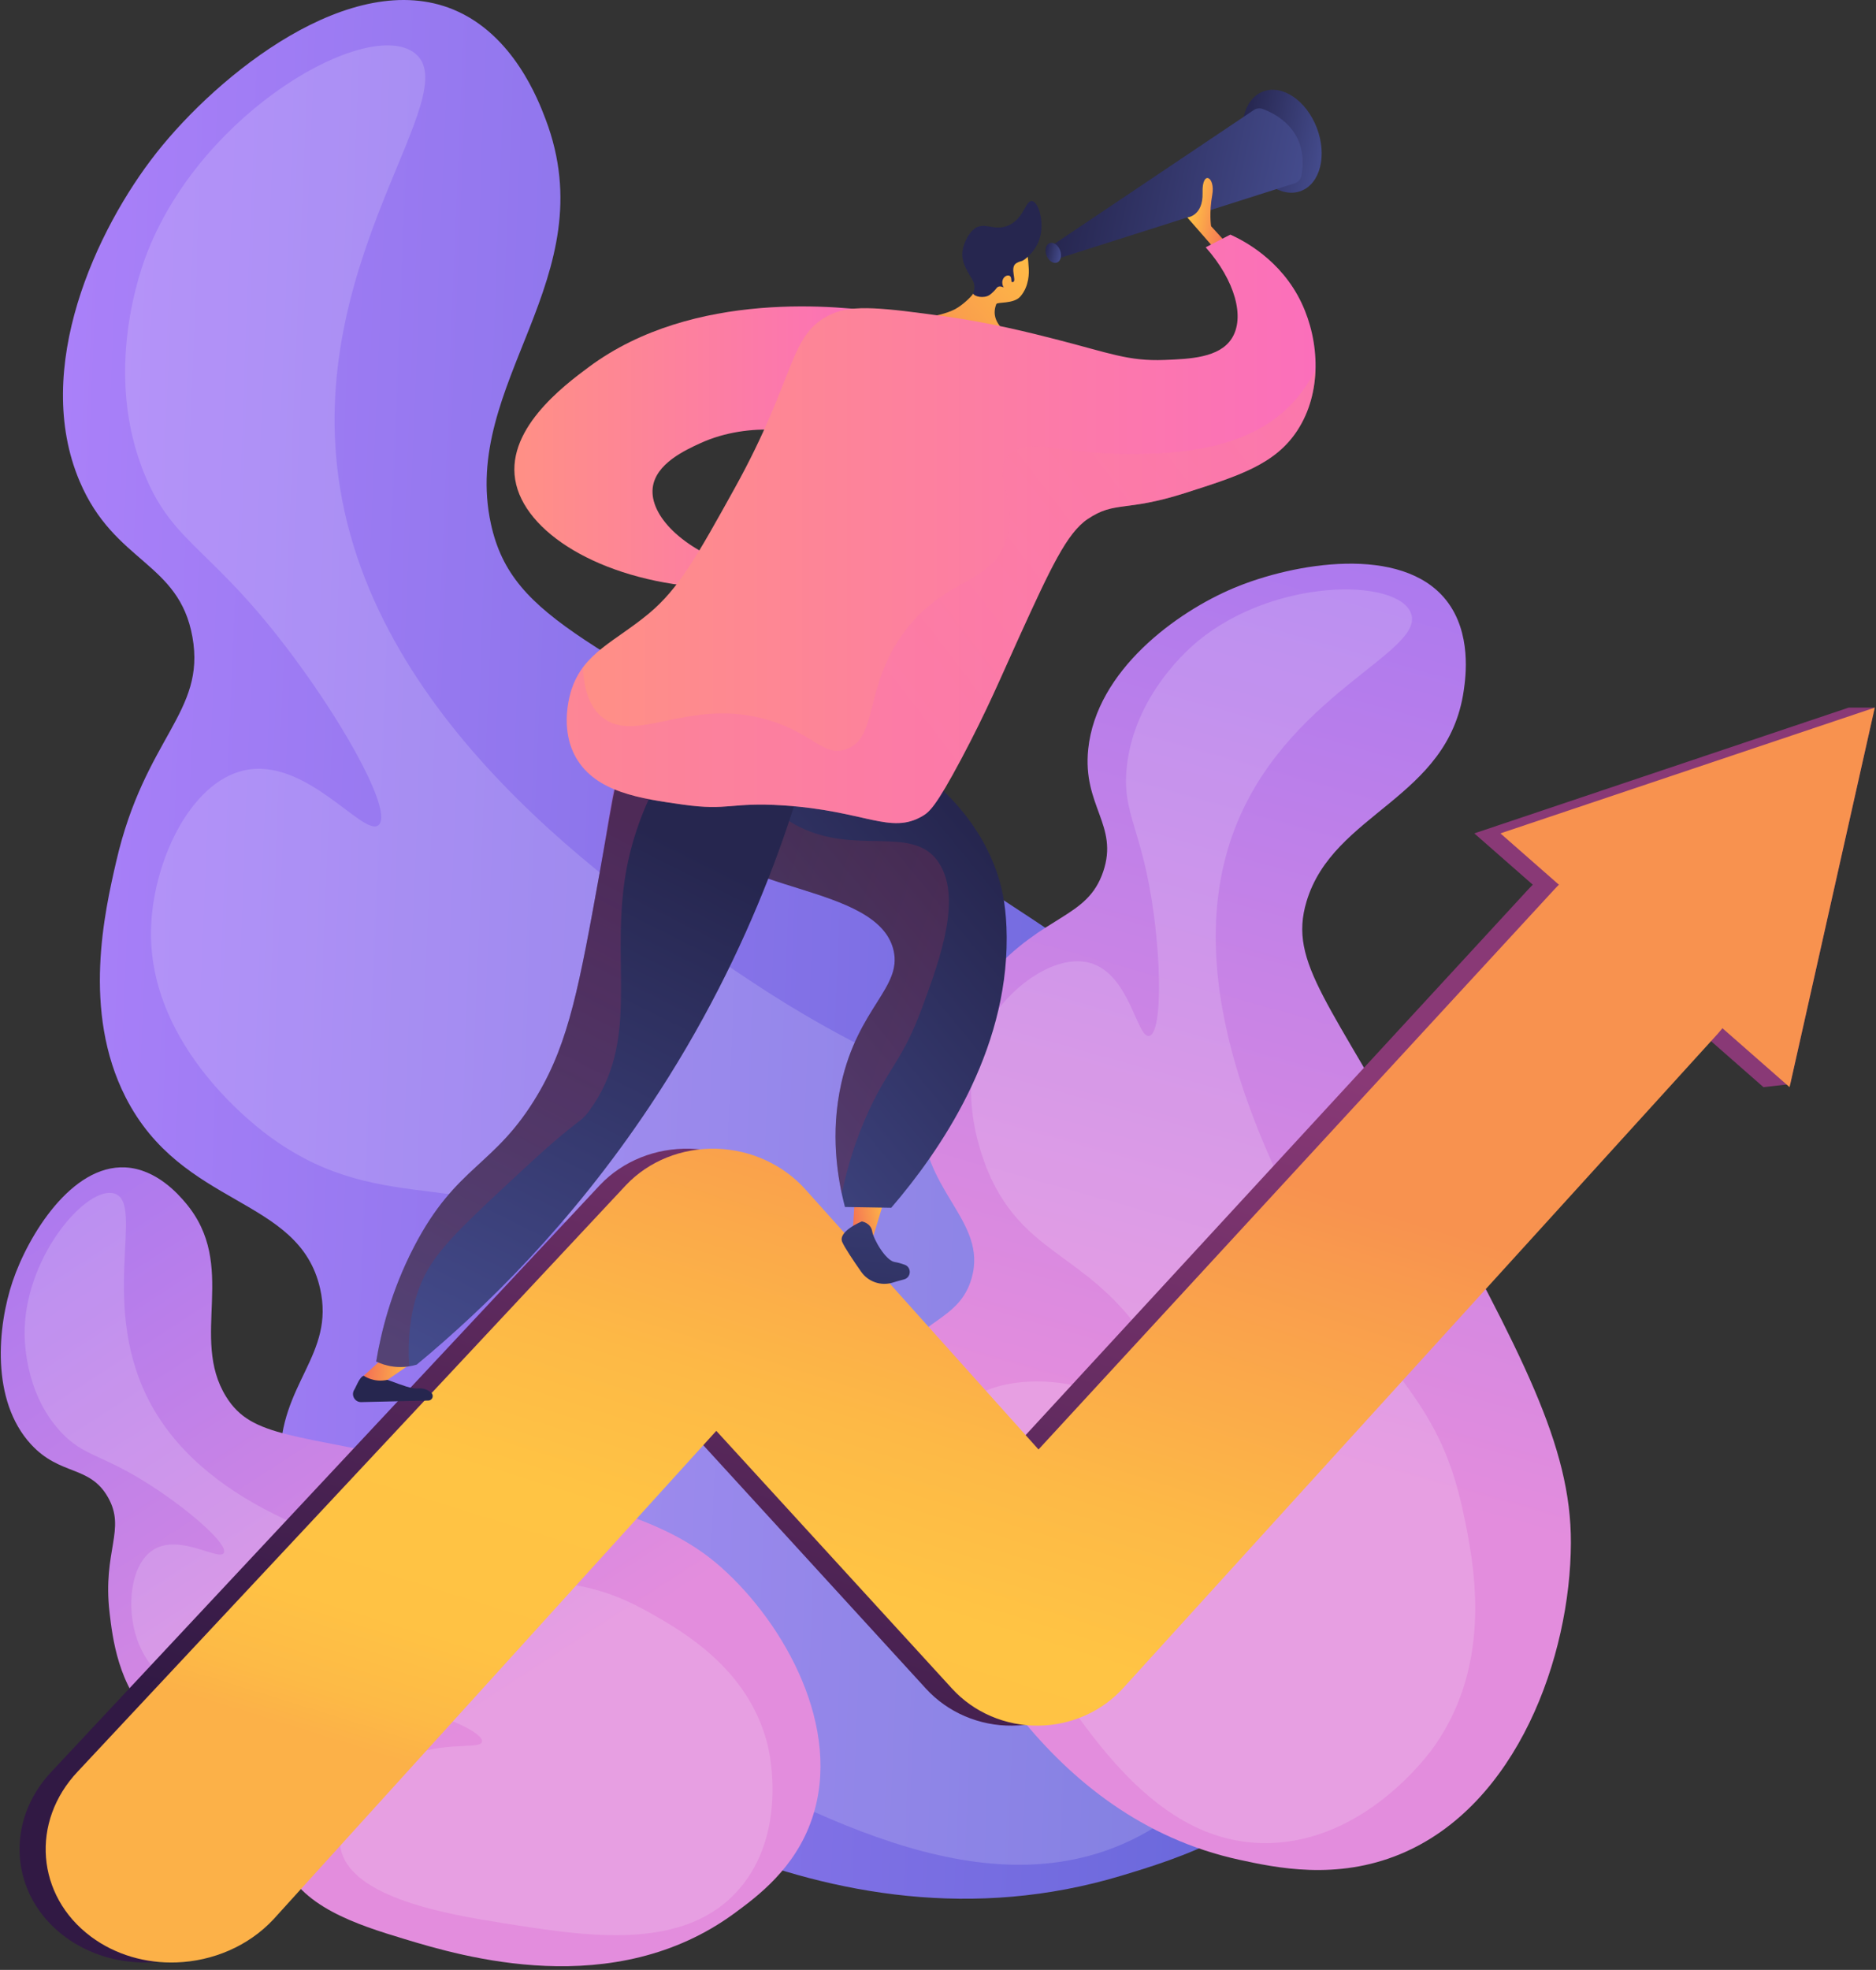 <svg width="222" height="233" viewBox="0 0 222 233" fill="none" xmlns="http://www.w3.org/2000/svg">
<rect x="0" y="0" width="222" height="233" fill="#333333" stroke="none"/>
<path d="M132.73 221.847C139.216 219.889 150.135 216.592 158.082 206.56C172.53 188.322 167.776 159.661 157.732 141.413C149.105 125.738 133.101 115.532 101.091 95.118C70.945 75.893 60.643 73.666 58.093 61.962C54.459 45.278 71.719 32.924 64.561 14.096C63.702 11.837 60.751 4.077 53.675 1.142C41.562 -3.883 25.859 8.757 18.502 18.091C11.405 27.095 3.745 43.587 9.433 56.95C13.554 66.632 21.181 66.446 22.773 75.346C24.375 84.3 17.137 87.189 13.75 101.909C12.397 107.79 9.681 119.594 14.858 129.771C21.553 142.93 35.385 141.457 37.875 152.392C39.673 160.292 33.04 163.645 33.163 172.788C33.324 184.824 45.016 193.679 54.845 200.918C66.419 209.442 97.643 232.44 132.73 221.847Z" fill="url(#paint0_linear_942_2494)"/>
<path opacity="0.16" d="M49.019 6.24C55.456 11.033 35.764 30.816 40.271 57.908C45.12 87.057 75.026 106.884 88.846 116.047C112.426 131.68 122.768 128.861 137.713 146.102C143.628 152.925 155.95 167.141 153.906 186.252C153.716 188.028 151.304 207.791 135.718 216.678C118.038 226.759 96.851 215.183 78.595 205.208C67.564 199.181 45.528 187.141 47.548 174.755C48.783 167.183 58.723 161.226 66.79 159.67C78.305 157.45 87.579 163.892 88.675 161.939C89.663 160.18 83.088 153.26 73.935 147.996C55.627 137.466 45.723 144.323 32.188 134.639C30.547 133.465 17.683 123.975 17.87 110.141C17.978 102.162 22.431 92.531 28.926 91.112C36.271 89.507 43.058 99.1 44.8 97.591C46.466 96.147 41.273 86.5 34.748 77.715C25.161 64.807 20.686 64.516 17.242 56.428C11.987 44.088 16.765 31.529 17.478 29.733C24.157 12.907 43.515 2.142 49.019 6.24Z" fill="white"/>
<path d="M146.679 219.978C150.944 220.902 158.123 222.458 165.733 219.292C179.569 213.537 185.848 195.912 185.894 182.497C185.935 170.975 180.111 160.226 168.465 138.727C157.497 118.48 152.392 114.007 154.613 106.62C157.78 96.089 171.361 94.525 173.214 81.686C173.436 80.145 174.199 74.854 171.132 70.989C165.88 64.374 153.088 66.585 146.028 69.542C139.218 72.395 129.751 79.288 128.778 88.591C128.073 95.331 132.426 97.61 130.541 103.119C128.645 108.662 123.667 108.027 117.159 115.258C114.56 118.146 109.341 123.945 109.077 131.294C108.735 140.796 116.984 144.289 114.969 151.225C113.513 156.236 108.73 156.051 105.942 161.237C102.271 168.066 106.088 176.706 109.361 183.854C113.215 192.271 123.611 214.979 146.679 219.978Z" fill="url(#paint1_linear_942_2494)"/>
<path opacity="0.16" d="M166.916 72.406C169.044 77.117 151.772 82.103 145.844 98.768C139.466 116.698 150.11 137.209 155.03 146.687C163.423 162.859 170.128 164.503 173.156 178.882C174.354 184.573 176.851 196.429 169.728 206.552C169.066 207.493 161.532 217.868 149.977 218.002C136.871 218.154 128.558 205.014 121.394 193.693C117.066 186.851 108.419 173.185 113.427 166.841C116.489 162.963 123.948 162.715 128.977 164.36C136.155 166.708 139.365 173.234 140.592 172.477C141.698 171.794 140.158 165.843 136.649 160.018C129.63 148.368 121.91 149.134 117.314 139.451C116.757 138.277 112.478 128.913 116.907 121.181C119.461 116.722 124.978 112.69 129.079 113.921C133.717 115.312 134.541 122.835 135.994 122.529C137.383 122.237 137.473 115.182 136.544 108.196C135.179 97.931 132.75 96.369 133.338 90.738C134.235 82.147 140.851 76.568 141.813 75.779C150.832 68.391 165.098 68.378 166.916 72.406Z" fill="white"/>
<path d="M86.966 226.26C89.617 224.308 94.08 221.021 96.085 215.134C99.731 204.431 92.888 192.083 85.318 185.363C78.816 179.591 69.827 177.523 51.847 173.389C34.915 169.494 29.835 170.152 26.763 165.209C22.382 158.162 28.273 149.695 21.93 142.24C21.169 141.346 18.555 138.273 14.837 138.081C8.473 137.753 3.342 146.097 1.493 151.568C-0.291 156.846 -1.113 165.644 3.667 170.836C7.13 174.598 10.592 173.272 12.77 177.087C14.961 180.926 12.118 183.427 12.964 190.718C13.302 193.631 13.98 199.478 18.008 203.294C23.215 208.229 29.309 205.303 32.229 209.904C34.338 213.228 31.847 215.843 33.392 220.009C35.425 225.494 42.221 227.645 47.899 229.359C54.586 231.377 72.627 236.823 86.966 226.26Z" fill="url(#paint2_linear_942_2494)"/>
<path opacity="0.16" d="M13.537 141.174C17.265 142.32 11.47 154.584 17.944 166.254C24.91 178.811 41.831 183.02 49.65 184.965C62.992 188.283 67.268 185.308 76.917 190.769C80.736 192.93 88.693 197.433 90.868 206.516C91.071 207.359 93.184 216.801 87.495 223.408C81.041 230.902 69.456 229.051 59.474 227.456C53.442 226.493 41.392 224.568 40.3 218.568C39.633 214.9 43.214 210.554 46.655 208.529C51.565 205.637 56.86 207.077 57.044 206.004C57.209 205.038 53.073 202.94 48.025 202.02C37.928 200.18 34.51 204.932 26.736 202.702C25.794 202.431 18.359 200.181 16.192 193.817C14.943 190.146 15.413 185.011 18.156 183.304C21.258 181.374 25.927 184.661 26.479 183.686C27.006 182.754 23.058 179.182 18.64 176.222C12.149 171.873 10.053 172.469 7.159 169.326C2.744 164.532 2.887 158.004 2.921 157.065C3.24 148.274 10.35 140.194 13.537 141.174Z" fill="white"/>
<path d="M17.773 232.116C14.202 232.239 10.603 231.247 7.673 229.066C1.185 224.236 0.487 215.457 6.124 209.521L71.002 140.16C73.697 137.322 77.593 135.76 81.672 135.871C85.734 135.982 89.578 137.741 92.219 140.685L119.802 171.444L180.814 105.234C185.502 100.079 193.623 99.765 198.944 104.481C204.233 109.168 204.798 117.096 200.213 122.239L129.91 199.571C127.379 202.41 123.694 204.069 119.802 204.11C115.893 204.152 112.16 202.558 109.577 199.736L81.672 169.241L29.293 226.992C26.292 230.219 22.053 231.969 17.773 232.116Z" fill="url(#paint3_linear_942_2494)"/>
<path d="M208.68 128.587L174.463 98.572L218.761 83.698H221.854L211.853 128.23L208.68 128.587Z" fill="url(#paint4_linear_942_2494)"/>
<path d="M20.864 232.116C17.294 232.239 13.695 231.247 10.765 229.066C4.277 224.236 3.579 215.457 9.215 209.521L74.093 140.16C76.789 137.322 80.685 135.76 84.764 135.871C88.825 135.982 92.67 137.741 95.311 140.685L122.894 171.444L183.905 105.234C188.594 100.079 196.714 99.765 202.036 104.481C207.325 109.168 207.89 117.096 203.305 122.239L133.001 199.571C130.47 202.41 126.786 204.069 122.894 204.11C118.984 204.152 115.252 202.558 112.669 199.736L84.764 169.241L32.385 226.992C29.384 230.219 25.145 231.969 20.864 232.116Z" fill="url(#paint5_linear_942_2494)"/>
<path d="M211.772 128.587L177.555 98.572L221.853 83.698L211.772 128.587Z" fill="url(#paint6_linear_942_2494)"/>
<path d="M101.252 140.159L100.885 146.024C100.885 146.024 101.718 146.907 103.32 146.292L105.07 140.533L101.252 140.159Z" fill="url(#paint7_linear_942_2494)"/>
<path d="M101.986 144.471C101.986 144.471 99.114 145.643 99.671 146.913C99.971 147.596 101.007 149.137 101.903 150.418C102.731 151.603 104.228 152.128 105.614 151.713C106.079 151.573 106.555 151.437 106.975 151.328C107.846 151.104 107.897 149.887 107.049 149.588C106.638 149.443 106.231 149.325 105.876 149.271C104.824 149.108 103.377 146.624 103.208 145.629C103.038 144.633 101.986 144.471 101.986 144.471Z" fill="url(#paint8_linear_942_2494)"/>
<path d="M95.081 83.861C99.313 85.321 114.96 91.236 118.445 104.803C118.631 105.527 119.109 107.541 119.13 110.83C119.22 124.524 111.257 136.113 105.466 142.855C103.64 142.824 101.815 142.794 99.989 142.763C99.078 139.268 98.24 134.041 99.551 128.159C101.554 119.17 106.749 116.838 105.747 112.426C103.928 104.414 85.323 105.626 83.57 98.451C82.936 95.859 84.328 91.461 95.081 83.861Z" fill="url(#paint9_linear_942_2494)"/>
<path d="M42.745 165.841L50.691 165.656C51.18 165.645 51.391 165.034 51.016 164.719C50.646 164.409 50.135 164.155 49.482 164.223C47.972 164.38 44.582 162.266 43.044 162.72C42.541 162.868 42.133 164.05 41.923 164.377C41.513 165.019 41.984 165.859 42.745 165.841Z" fill="url(#paint10_linear_942_2494)"/>
<path d="M46.315 159.738L43.043 162.72C43.043 162.72 44.185 163.573 45.852 163.208L49.196 160.906L46.315 159.738Z" fill="url(#paint11_linear_942_2494)"/>
<g opacity="0.3">
<path d="M109.118 119.192C111.312 113.267 113.944 105.962 110.938 101.814C107.897 97.616 101.233 101.159 94.549 97.777C92.069 96.522 89.521 94.277 87.401 90.214C83.648 94.088 83.138 96.688 83.569 98.451C85.323 105.626 103.928 104.414 105.747 112.426C106.749 116.839 101.553 119.17 99.55 128.16C98.424 133.216 98.885 137.786 99.616 141.19C100.267 138.029 101.279 134.708 102.826 131.357C105.224 126.162 106.806 125.433 109.118 119.192Z" fill="url(#paint12_linear_942_2494)"/>
</g>
<path d="M97.505 82.15C94.929 93.974 89.441 112.029 76.868 130.875C67.56 144.827 57.335 154.767 49.314 161.408C48.744 161.579 47.771 161.788 46.579 161.642C45.693 161.533 44.99 161.265 44.518 161.04C45.07 157.707 46.235 152.782 48.998 147.464C54.055 137.732 58.557 138.044 63.636 129.455C67.355 123.165 68.564 116.484 70.982 103.121C72.85 92.803 72.851 90.337 75.408 87.378C80.577 81.396 90.285 81.329 97.505 82.15Z" fill="url(#paint13_linear_942_2494)"/>
<g opacity="0.3">
<path d="M50.937 149.665C52.742 146.817 55.943 143.851 62.259 138.001C68.786 131.954 68.535 133.047 69.82 131.261C75.572 123.261 72.457 114.713 73.879 104.398C74.672 98.642 77.214 91.121 84.612 82.697C81.145 83.337 77.825 84.711 75.408 87.378C72.44 90.653 72.659 93.859 70.982 103.121C68.564 116.484 67.355 123.165 63.636 129.455C58.557 138.044 54.055 137.732 48.998 147.464C46.235 152.782 45.07 157.707 44.518 161.04C44.99 161.265 45.693 161.533 46.579 161.642C47.281 161.728 47.905 161.689 48.417 161.61C48 154.847 50.021 151.11 50.937 149.665Z" fill="url(#paint14_linear_942_2494)"/>
</g>
<path d="M104.795 36.98C99.593 36.21 82.09 34.178 69.665 43.422C66.726 45.609 59.514 50.974 61.09 57.334C62.608 63.464 71.89 68.908 84.121 69.531C85.129 68.69 86.138 67.849 87.146 67.007C80.743 64.967 76.855 60.951 77.241 57.693C77.578 54.845 81.102 53.233 82.87 52.425C88.894 49.669 95.455 51.126 97.685 51.714C100.055 46.803 102.425 41.892 104.795 36.98Z" fill="url(#paint15_linear_942_2494)"/>
<path d="M155.831 15.134C157.071 18.382 156.232 21.72 153.957 22.588C151.682 23.456 148.833 21.527 147.593 18.278C146.353 15.03 147.192 11.692 149.466 10.824C151.741 9.956 154.591 11.885 155.831 15.134Z" fill="url(#paint16_linear_942_2494)"/>
<path d="M124.094 29.301L148.359 13.023C148.675 12.811 149.071 12.76 149.429 12.89C150.975 13.454 154.941 15.438 154.016 20.741C153.939 21.182 153.623 21.547 153.197 21.683L125.119 30.611L124.094 29.301Z" fill="url(#paint17_linear_942_2494)"/>
<path d="M125.446 29.601C125.688 30.236 125.524 30.888 125.08 31.057C124.635 31.227 124.079 30.85 123.837 30.215C123.594 29.581 123.758 28.929 124.203 28.759C124.647 28.59 125.203 28.967 125.446 29.601Z" fill="url(#paint18_linear_942_2494)"/>
<path d="M143.507 29.161L140.502 25.72C140.502 25.72 142.389 25.565 142.309 22.8C142.228 20.035 143.845 20.903 143.456 23.04C143.067 25.178 143.315 26.753 143.315 26.753L145.164 28.779L143.507 29.161Z" fill="url(#paint19_linear_942_2494)"/>
<path d="M120.747 35.069C121.833 33.824 121.761 32.159 121.741 31.798C121.661 30.289 121.572 30.046 121.361 29.69L121.056 29.219C121.056 29.219 121.036 29.197 121.014 29.175C120.784 28.945 119.854 28.468 119.643 28.418C118.97 28.258 117.137 30.437 115.651 34.043C115.562 34.165 115.473 34.289 115.385 34.414C115.221 34.646 115.104 34.818 115.095 34.831C114.911 35.102 113.968 36.051 113.053 36.55C110.942 37.701 106.628 37.744 106.522 38.421C106.423 39.051 109.951 40.237 113.545 40.909C116.085 41.384 120.455 41.939 120.719 41.056C120.983 40.175 116.763 38.863 117.898 35.971C118.011 35.684 119.947 35.986 120.747 35.069Z" fill="url(#paint20_linear_942_2494)"/>
<path d="M122.798 28.821C122.276 29.91 121.209 30.829 120.859 30.892C120.814 30.9 120.552 30.96 120.259 31.136C120.219 31.16 120.179 31.191 120.136 31.235C119.571 31.808 120.279 33.136 119.922 33.343C119.663 33.493 119.062 32.842 118.883 32.993C118.713 33.135 119.152 33.803 118.954 33.975C118.805 34.105 118.497 33.775 118.138 33.913C117.959 33.981 117.947 34.097 117.639 34.419C117.465 34.601 117.252 34.79 117.112 34.885C116.431 35.346 115.254 35.073 115.17 34.719C115.147 34.62 115.224 34.584 115.28 34.317C115.28 34.317 115.331 34.069 115.299 33.739C115.252 33.267 114.844 32.752 114.491 32.11C113.836 30.92 113.856 30.18 113.873 29.935C113.879 29.848 113.887 29.784 113.893 29.738C114.016 28.811 114.576 27.631 115.282 27.077C116.465 26.149 117.555 27.375 119.244 26.701C121.194 25.924 121.329 23.66 122.128 23.783C123.009 23.918 123.762 26.809 122.798 28.821Z" fill="#26264F"/>
<path d="M119.649 32.9C119.557 32.406 118.923 32.528 118.695 33.002C118.467 33.475 118.692 34.188 119.183 34.306C119.674 34.424 119.774 33.565 119.649 32.9Z" fill="url(#paint21_linear_942_2494)"/>
<path d="M98.44 37.134C100.993 35.989 104.582 36.426 111.744 37.409C117.12 38.146 122.002 39.381 124.925 40.128C131.272 41.75 133.523 42.744 137.801 42.575C140.818 42.457 144.269 42.321 145.744 40.059C147.364 37.572 146.164 33.185 142.678 29.252C143.651 28.752 144.623 28.25 145.595 27.75C147.04 28.4 151.603 30.675 154.048 35.888C156.173 40.418 156.445 46.431 153.532 50.899C150.92 54.906 146.673 56.262 140.277 58.305C133.112 60.593 131.978 59.206 128.717 61.388C126.249 63.04 124.326 67.179 120.581 75.391C118.471 80.018 116.856 83.937 113.742 89.786C110.767 95.373 109.98 96.04 109.184 96.511C105.372 98.766 102.4 95.891 92.65 95.261C86.426 94.86 86.251 95.936 80.818 95.169C75.799 94.46 70.525 93.715 68.169 89.618C66.176 86.152 67.46 82.074 67.655 81.496C69.123 77.153 72.776 75.896 76.771 72.579C80.358 69.601 82.539 65.674 86.899 57.82C94.371 44.363 93.251 39.46 98.44 37.134Z" fill="url(#paint22_linear_942_2494)"/>
<path opacity="0.3" d="M155.665 43.741C154.74 45.577 153.477 47.338 151.751 48.82C146.148 53.632 137.842 53.672 133.507 53.693C125.637 53.73 121.322 51.506 119.299 53.955C117.394 56.26 120.522 59.077 119.144 63.642C117.483 69.144 111.994 68.184 107.128 74.594C102.132 81.175 104.01 87.335 100.092 88.636C97.442 89.517 96.269 86.804 91.09 85.215C81.654 82.32 75.289 88.176 71.225 84.802C70.2 83.952 69.116 82.34 68.986 78.947C68.444 79.678 67.99 80.504 67.655 81.496C67.46 82.074 66.176 86.152 68.169 89.618C70.525 93.715 75.799 94.46 80.818 95.169C86.251 95.936 86.426 94.86 92.65 95.261C102.4 95.891 105.372 98.766 109.184 96.511C109.98 96.04 110.767 95.373 113.742 89.786C116.856 83.937 118.471 80.018 120.581 75.391C124.326 67.179 126.249 63.04 128.717 61.388C131.978 59.206 133.112 60.593 140.277 58.305C146.673 56.262 150.92 54.906 153.532 50.899C154.928 48.757 155.586 46.26 155.665 43.741Z" fill="url(#paint23_linear_942_2494)"/>
<defs>
<linearGradient id="paint0_linear_942_2494" x1="4.918" y1="109.26" x2="169.715" y2="115.874" gradientUnits="userSpaceOnUse">
<stop stop-color="#AA80F9"/>
<stop offset="0.996" stop-color="#6165D7"/>
</linearGradient>
<linearGradient id="paint1_linear_942_2494" x1="144.05" y1="171.519" x2="185.143" y2="25.118" gradientUnits="userSpaceOnUse">
<stop offset="0.004" stop-color="#E38DDD"/>
<stop offset="1" stop-color="#9571F6"/>
</linearGradient>
<linearGradient id="paint2_linear_942_2494" x1="58.225" y1="203.569" x2="-4.135" y2="107.263" gradientUnits="userSpaceOnUse">
<stop offset="0.004" stop-color="#E38DDD"/>
<stop offset="1" stop-color="#9571F6"/>
</linearGradient>
<linearGradient id="paint3_linear_942_2494" x1="85.669" y1="221.346" x2="118.997" y2="114.501" gradientUnits="userSpaceOnUse">
<stop stop-color="#311944"/>
<stop offset="1" stop-color="#893976"/>
</linearGradient>
<linearGradient id="paint4_linear_942_2494" x1="156.439" y1="231.117" x2="187.2" y2="132.504" gradientUnits="userSpaceOnUse">
<stop stop-color="#311944"/>
<stop offset="1" stop-color="#893976"/>
</linearGradient>
<linearGradient id="paint5_linear_942_2494" x1="88.761" y1="221.346" x2="122.089" y2="114.501" gradientUnits="userSpaceOnUse">
<stop stop-color="#FCB148"/>
<stop offset="0.052" stop-color="#FDBA46"/>
<stop offset="0.142" stop-color="#FFC244"/>
<stop offset="0.318" stop-color="#FFC444"/>
<stop offset="0.485" stop-color="#FDB946"/>
<stop offset="0.775" stop-color="#F99C4D"/>
<stop offset="0.866" stop-color="#F8924F"/>
<stop offset="1" stop-color="#F8924F"/>
</linearGradient>
<linearGradient id="paint6_linear_942_2494" x1="158.801" y1="228.549" x2="188.955" y2="131.878" gradientUnits="userSpaceOnUse">
<stop stop-color="#FCB148"/>
<stop offset="0.052" stop-color="#FDBA46"/>
<stop offset="0.142" stop-color="#FFC244"/>
<stop offset="0.318" stop-color="#FFC444"/>
<stop offset="0.485" stop-color="#FDB946"/>
<stop offset="0.775" stop-color="#F99C4D"/>
<stop offset="0.866" stop-color="#F8924F"/>
<stop offset="1" stop-color="#F8924F"/>
</linearGradient>
<linearGradient id="paint7_linear_942_2494" x1="100.467" y1="143.57" x2="105.443" y2="142.723" gradientUnits="userSpaceOnUse">
<stop offset="0.004" stop-color="#F36F56"/>
<stop offset="1" stop-color="#FFC444"/>
</linearGradient>
<linearGradient id="paint8_linear_942_2494" x1="106.594" y1="121.43" x2="101.339" y2="169.431" gradientUnits="userSpaceOnUse">
<stop stop-color="#444B8C"/>
<stop offset="0.996" stop-color="#26264F"/>
</linearGradient>
<linearGradient id="paint9_linear_942_2494" x1="116.368" y1="100.004" x2="73.567" y2="135.162" gradientUnits="userSpaceOnUse">
<stop offset="0.004" stop-color="#26264F"/>
<stop offset="1" stop-color="#444B8C"/>
</linearGradient>
<linearGradient id="paint10_linear_942_2494" x1="65.586" y1="115.952" x2="50.074" y2="155.769" gradientUnits="userSpaceOnUse">
<stop stop-color="#444B8C"/>
<stop offset="0.996" stop-color="#26264F"/>
</linearGradient>
<linearGradient id="paint11_linear_942_2494" x1="43.177" y1="161.292" x2="49.107" y2="161.85" gradientUnits="userSpaceOnUse">
<stop offset="0.004" stop-color="#F36F56"/>
<stop offset="1" stop-color="#FFC444"/>
</linearGradient>
<linearGradient id="paint12_linear_942_2494" x1="136.017" y1="130.054" x2="83.14" y2="112.201" gradientUnits="userSpaceOnUse">
<stop stop-color="#AB316D"/>
<stop offset="1" stop-color="#792D3D"/>
</linearGradient>
<linearGradient id="paint13_linear_942_2494" x1="81.176" y1="99.888" x2="50.65" y2="161.087" gradientUnits="userSpaceOnUse">
<stop offset="0.004" stop-color="#26264F"/>
<stop offset="1" stop-color="#444B8C"/>
</linearGradient>
<linearGradient id="paint14_linear_942_2494" x1="77.357" y1="99.632" x2="47.465" y2="159.561" gradientUnits="userSpaceOnUse">
<stop stop-color="#AB316D"/>
<stop offset="1" stop-color="#792D3D"/>
</linearGradient>
<linearGradient id="paint15_linear_942_2494" x1="60.867" y1="52.887" x2="104.795" y2="52.887" gradientUnits="userSpaceOnUse">
<stop stop-color="#FF9085"/>
<stop offset="0.629" stop-color="#FC7BA7"/>
<stop offset="1" stop-color="#FB6FBB"/>
</linearGradient>
<linearGradient id="paint16_linear_942_2494" x1="146.784" y1="15.673" x2="156.639" y2="17.739" gradientUnits="userSpaceOnUse">
<stop offset="0.004" stop-color="#26264F"/>
<stop offset="1" stop-color="#444B8C"/>
</linearGradient>
<linearGradient id="paint17_linear_942_2494" x1="126.166" y1="19.416" x2="153.11" y2="25.065" gradientUnits="userSpaceOnUse">
<stop offset="0.004" stop-color="#26264F"/>
<stop offset="1" stop-color="#444B8C"/>
</linearGradient>
<linearGradient id="paint18_linear_942_2494" x1="123.679" y1="29.706" x2="125.603" y2="30.11" gradientUnits="userSpaceOnUse">
<stop offset="0.004" stop-color="#26264F"/>
<stop offset="1" stop-color="#444B8C"/>
</linearGradient>
<linearGradient id="paint19_linear_942_2494" x1="140.738" y1="24.591" x2="145.819" y2="25.657" gradientUnits="userSpaceOnUse">
<stop stop-color="#FFC444"/>
<stop offset="0.996" stop-color="#F36F56"/>
</linearGradient>
<linearGradient id="paint20_linear_942_2494" x1="125.746" y1="29.189" x2="100.362" y2="51.278" gradientUnits="userSpaceOnUse">
<stop stop-color="#FFC444"/>
<stop offset="0.996" stop-color="#F36F56"/>
</linearGradient>
<linearGradient id="paint21_linear_942_2494" x1="124.685" y1="28.702" x2="102.72" y2="47.817" gradientUnits="userSpaceOnUse">
<stop stop-color="#FFC444"/>
<stop offset="0.996" stop-color="#F36F56"/>
</linearGradient>
<linearGradient id="paint22_linear_942_2494" x1="67.068" y1="62.555" x2="155.68" y2="62.555" gradientUnits="userSpaceOnUse">
<stop stop-color="#FF9085"/>
<stop offset="0.629" stop-color="#FC7BA7"/>
<stop offset="1" stop-color="#FB6FBB"/>
</linearGradient>
<linearGradient id="paint23_linear_942_2494" x1="156.983" y1="36.049" x2="102.194" y2="77.766" gradientUnits="userSpaceOnUse">
<stop stop-color="#FF9085"/>
<stop offset="1" stop-color="#FB6FBB"/>
</linearGradient>
</defs>
</svg>
